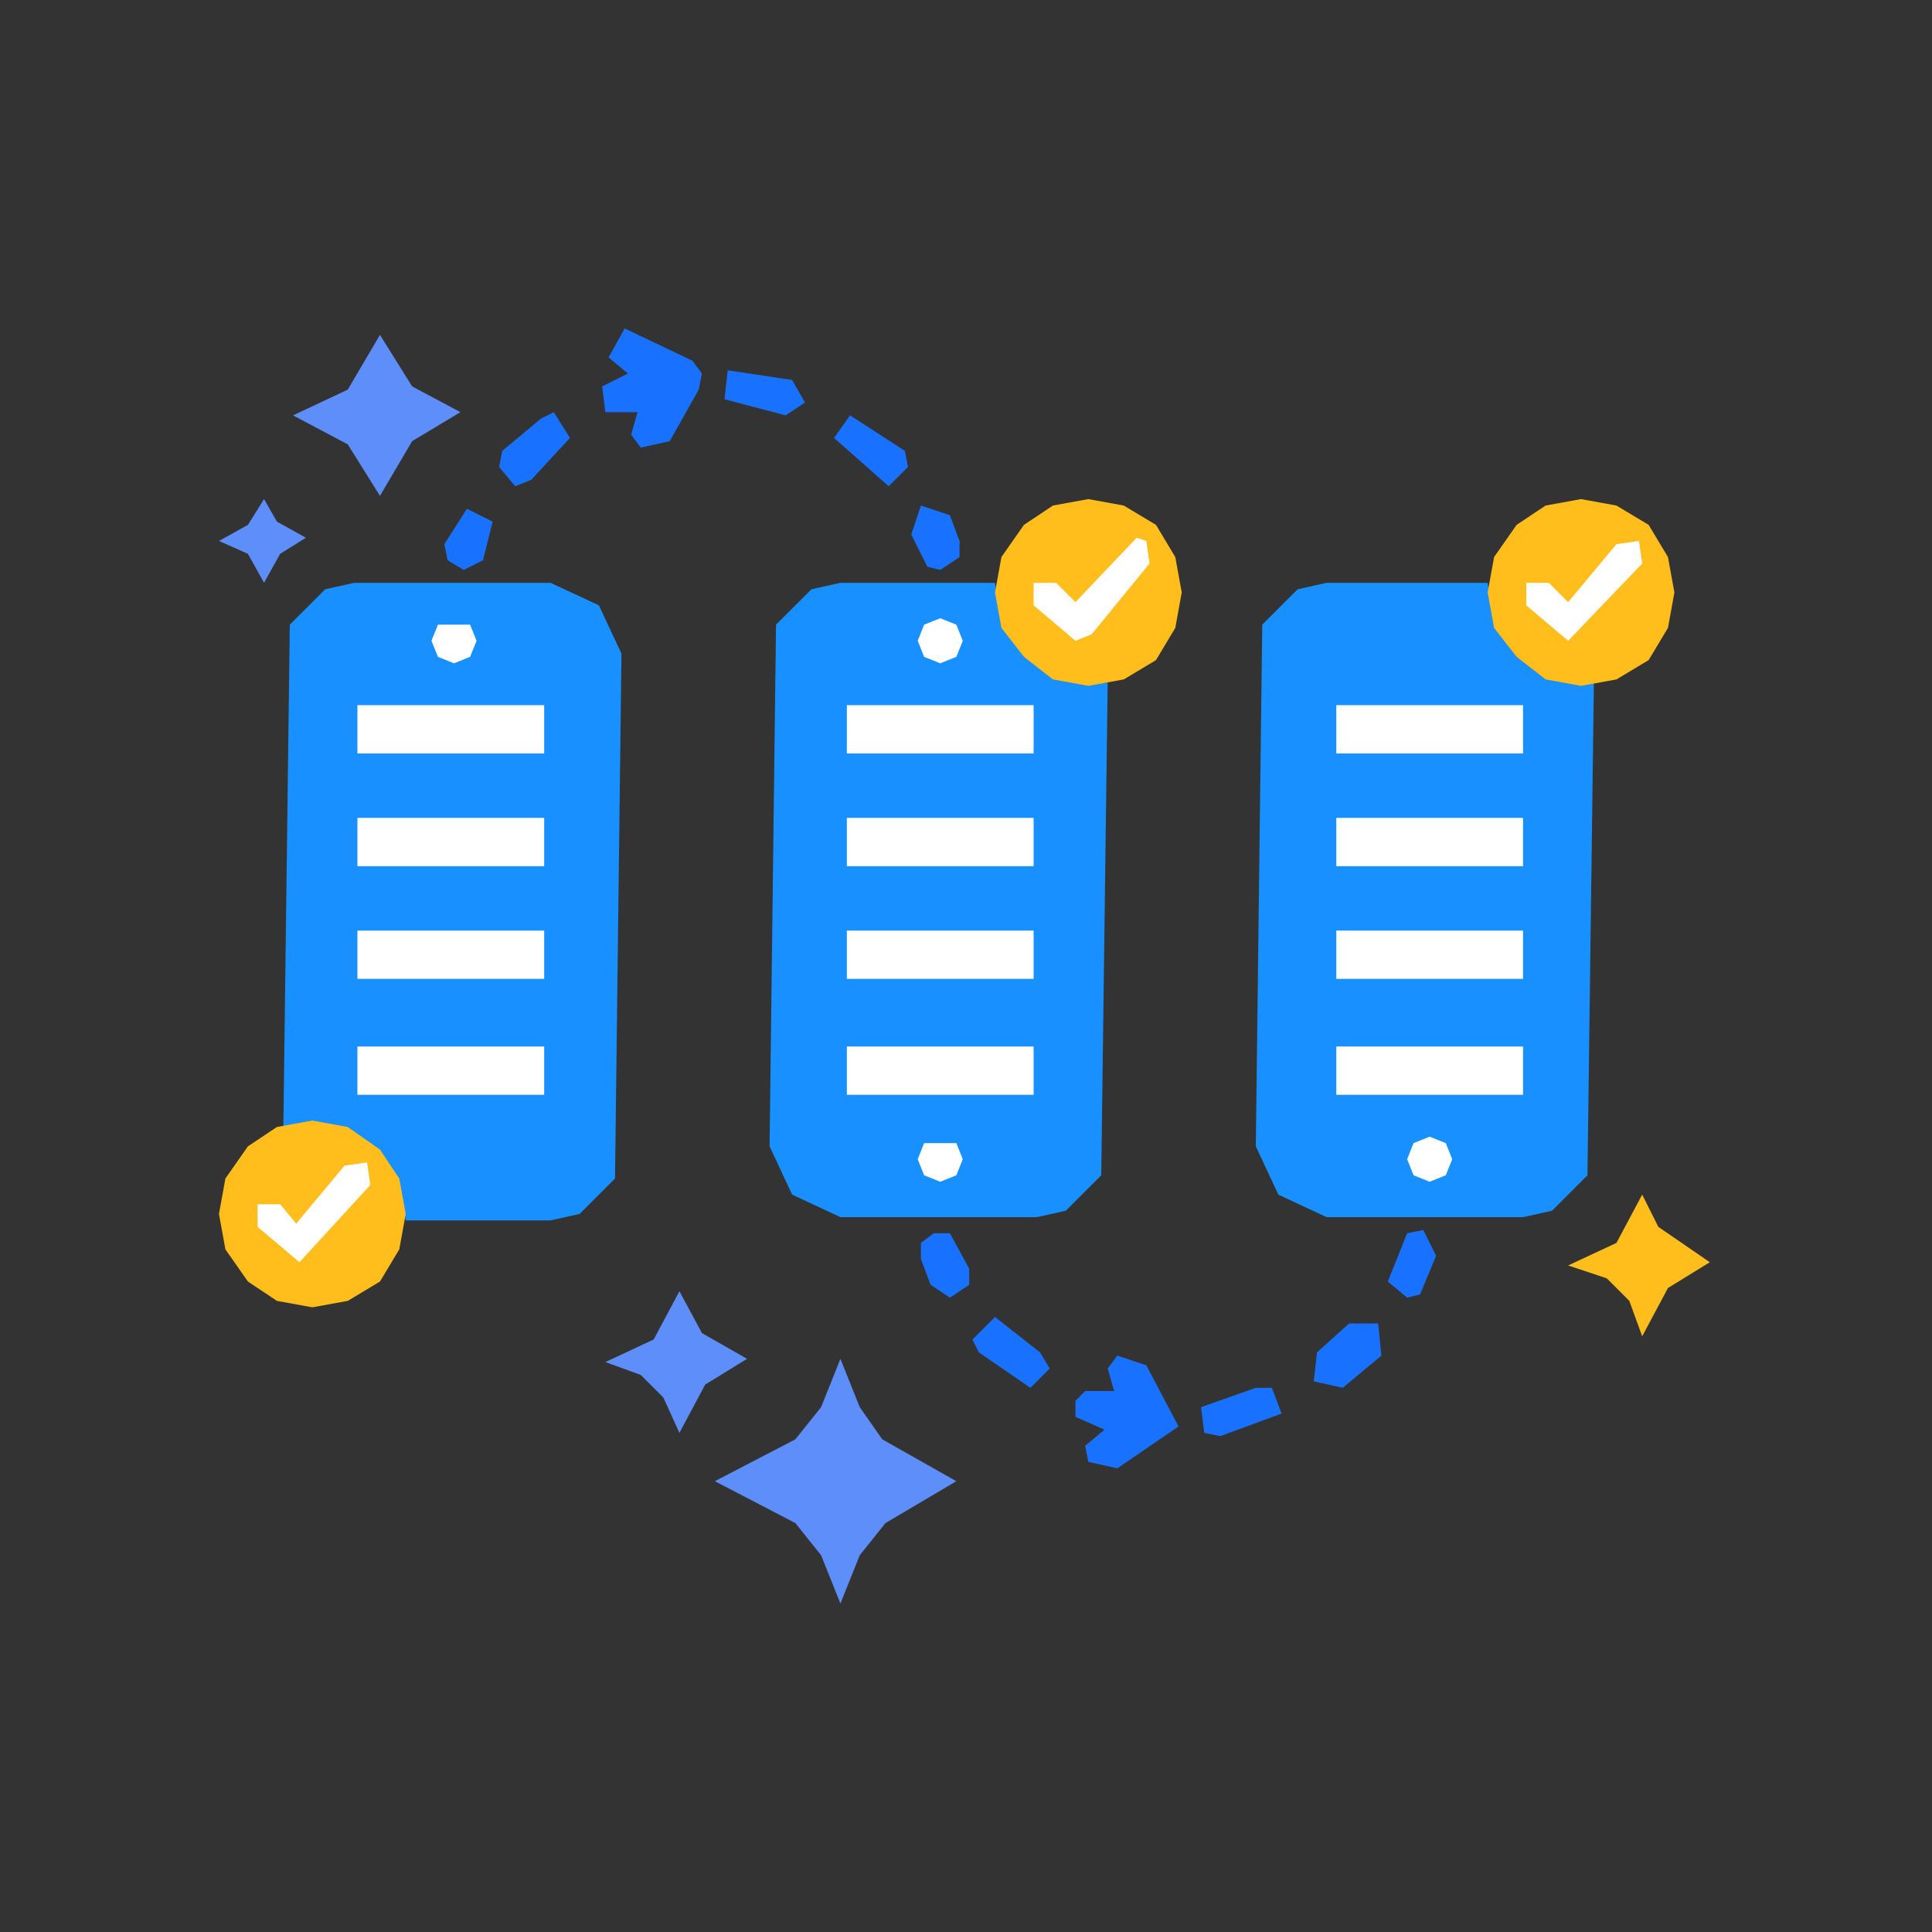 <?xml version="1.0" standalone="no"?><!DOCTYPE svg PUBLIC "-//W3C//DTD SVG 1.1//EN" "http://www.w3.org/Graphics/SVG/1.1/DTD/svg11.dtd"><svg height="60" node-id="1" sillyvg="true" template-height="60" template-width="60" version="1.1" viewBox="0 0 60 60" width="60" xmlns="http://www.w3.org/2000/svg" xmlns:xlink="http://www.w3.org/1999/xlink"><rect x="0" y="0" width="60" height="60" fill="#333333" stroke="none"/><defs node-id="49"></defs><path d="M 0.00 0.00 L 60.00 0.00 L 60.00 60.00 L 0.00 60.00 Z" fill="#edf3fc" fill-rule="nonzero" hidden="true" node-id="51" stroke="none" target-height="60" target-width="60" target-x="0" target-y="0" visibility="hidden"></path><g node-id="139"><path d="M 14.30 12.80 L 12.80 13.70 L 11.80 15.40 L 10.80 13.80 L 9.10 12.90 L 10.80 12.10 L 11.80 10.40 L 12.80 12.00 L 14.30 12.80 Z" fill="#5d8ef9" fill-rule="nonzero" group-id="1" node-id="55" stroke="none" target-height="5" target-width="5.2" target-x="9.1" target-y="10.4"></path><path d="M 53.10 39.20 L 51.80 40.00 L 51.00 41.50 L 50.60 40.40 L 49.90 39.70 L 48.70 39.30 L 50.20 38.60 L 51.00 37.10 L 51.50 38.10 L 53.10 39.20 Z" fill="#ffbe1b" fill-rule="nonzero" group-id="1" node-id="57" stroke="none" target-height="4.4" target-width="4.4" target-x="48.7" target-y="37.1"></path><path d="M 23.20 42.20 L 21.90 43.00 L 21.10 44.50 L 20.60 43.40 L 19.90 42.70 L 18.80 42.30 L 20.30 41.60 L 21.10 40.10 L 21.80 41.40 L 23.20 42.20 Z" fill="#5d8ef9" fill-rule="nonzero" group-id="1" node-id="59" stroke="none" target-height="4.4" target-width="4.4" target-x="18.8" target-y="40.1"></path><path d="M 29.70 46.00 L 27.50 47.30 L 26.70 48.30 L 26.10 49.80 L 25.50 48.30 L 24.70 47.30 L 22.20 46.00 L 24.70 44.70 L 25.50 43.70 L 26.10 42.20 L 26.70 43.70 L 27.40 44.70 L 29.70 46.00 Z" fill="#5d8ef9" fill-rule="nonzero" group-id="1" node-id="61" stroke="none" target-height="7.6" target-width="7.5" target-x="22.2" target-y="42.2"></path><path d="M 9.50 16.70 L 8.70 17.20 L 8.20 18.10 L 7.70 17.20 L 6.80 16.80 L 7.70 16.30 L 8.20 15.50 L 8.60 16.20 L 9.50 16.70 Z" fill="#5d8ef9" fill-rule="nonzero" group-id="1" node-id="63" stroke="none" target-height="2.6" target-width="2.7" target-x="6.8" target-y="15.5"></path><path d="M 17.10 18.10 L 11.00 18.10 L 10.10 18.30 L 9.00 19.40 L 8.80 35.00 L 10.80 35.10 L 11.80 35.80 L 12.40 36.70 L 12.60 37.90 L 17.10 37.90 L 18.00 37.70 L 19.10 36.60 L 19.30 20.30 L 18.60 18.80 L 17.10 18.10 Z" fill="#1890ff" fill-rule="nonzero" group-id="1" node-id="65" stroke="none" target-height="19.8" target-width="10.5" target-x="8.8" target-y="18.1"></path><path d="M 11.10 21.90 L 16.90 21.90 L 16.90 23.40 L 11.10 23.40 Z" fill="#ffffff" fill-rule="nonzero" group-id="1" node-id="67" stroke="none" target-height="1.5" target-width="5.8" target-x="11.1" target-y="21.9"></path><path d="M 11.10 25.40 L 16.90 25.40 L 16.90 26.90 L 11.10 26.90 Z" fill="#ffffff" fill-rule="nonzero" group-id="1" node-id="69" stroke="none" target-height="1.5" target-width="5.8" target-x="11.1" target-y="25.4"></path><path d="M 11.10 28.90 L 16.90 28.90 L 16.90 30.40 L 11.10 30.40 Z" fill="#ffffff" fill-rule="nonzero" group-id="1" node-id="71" stroke="none" target-height="1.5" target-width="5.8" target-x="11.1" target-y="28.9"></path><path d="M 11.10 32.50 L 16.90 32.50 L 16.90 34.00 L 11.10 34.00 Z" fill="#ffffff" fill-rule="nonzero" group-id="1" node-id="73" stroke="none" target-height="1.5" target-width="5.8" target-x="11.1" target-y="32.5"></path><path d="M 14.80 19.90 L 14.60 20.40 L 14.10 20.60 L 13.60 20.40 L 13.40 19.90 L 13.60 19.40 L 14.60 19.40 L 14.80 19.90 Z" fill="#ffffff" fill-rule="nonzero" group-id="1" node-id="75" stroke="none" target-height="1.2" target-width="1.4" target-x="13.4" target-y="19.4"></path><path d="M 33.80 21.20 L 32.70 21.00 L 31.80 20.40 L 31.10 19.40 L 30.90 18.10 L 26.10 18.10 L 25.20 18.30 L 24.10 19.40 L 23.90 35.60 L 24.60 37.10 L 26.10 37.80 L 32.20 37.80 L 33.10 37.60 L 34.20 36.50 L 34.40 21.20 L 33.80 21.20 Z" fill="#1890ff" fill-rule="nonzero" group-id="1" node-id="77" stroke="none" target-height="19.7" target-width="10.5" target-x="23.9" target-y="18.1"></path><path d="M 26.30 21.90 L 32.10 21.90 L 32.10 23.40 L 26.30 23.40 Z" fill="#ffffff" fill-rule="nonzero" group-id="1" node-id="79" stroke="none" target-height="1.5" target-width="5.8" target-x="26.3" target-y="21.9"></path><path d="M 26.30 25.40 L 32.10 25.40 L 32.10 26.90 L 26.30 26.90 Z" fill="#ffffff" fill-rule="nonzero" group-id="1" node-id="81" stroke="none" target-height="1.5" target-width="5.8" target-x="26.3" target-y="25.4"></path><path d="M 26.30 28.90 L 32.10 28.90 L 32.10 30.40 L 26.30 30.40 Z" fill="#ffffff" fill-rule="nonzero" group-id="1" node-id="83" stroke="none" target-height="1.5" target-width="5.8" target-x="26.3" target-y="28.9"></path><path d="M 26.30 32.50 L 32.10 32.50 L 32.10 34.00 L 26.30 34.00 Z" fill="#ffffff" fill-rule="nonzero" group-id="1" node-id="85" stroke="none" target-height="1.5" target-width="5.8" target-x="26.3" target-y="32.5"></path><path d="M 29.90 19.90 L 29.70 20.40 L 29.20 20.60 L 28.70 20.40 L 28.50 19.90 L 28.70 19.40 L 29.20 19.20 L 29.70 19.40 L 29.90 19.90 Z" fill="#ffffff" fill-rule="nonzero" group-id="1" node-id="87" stroke="none" target-height="1.4" target-width="1.4" target-x="28.5" target-y="19.2"></path><path d="M 29.90 36.00 L 29.70 36.50 L 29.20 36.70 L 28.70 36.50 L 28.50 36.00 L 28.70 35.50 L 29.70 35.50 L 29.90 36.00 Z" fill="#ffffff" fill-rule="nonzero" group-id="1" node-id="89" stroke="none" target-height="1.2" target-width="1.4" target-x="28.5" target-y="35.5"></path><path d="M 49.10 21.20 L 48.00 21.00 L 47.10 20.40 L 46.40 19.40 L 46.20 18.10 L 41.20 18.10 L 40.30 18.30 L 39.20 19.40 L 39.00 35.60 L 39.70 37.10 L 41.20 37.80 L 47.30 37.80 L 48.20 37.60 L 49.30 36.50 L 49.50 21.20 L 49.10 21.20 Z" fill="#1890ff" fill-rule="nonzero" group-id="1" node-id="91" stroke="none" target-height="19.7" target-width="10.5" target-x="39" target-y="18.1"></path><path d="M 41.50 21.90 L 47.30 21.90 L 47.30 23.40 L 41.50 23.40 Z" fill="#ffffff" fill-rule="nonzero" group-id="1" node-id="93" stroke="none" target-height="1.5" target-width="5.8" target-x="41.5" target-y="21.9"></path><path d="M 41.50 25.40 L 47.30 25.40 L 47.30 26.90 L 41.50 26.90 Z" fill="#ffffff" fill-rule="nonzero" group-id="1" node-id="95" stroke="none" target-height="1.5" target-width="5.8" target-x="41.5" target-y="25.4"></path><path d="M 41.50 28.90 L 47.30 28.90 L 47.30 30.40 L 41.50 30.40 Z" fill="#ffffff" fill-rule="nonzero" group-id="1" node-id="97" stroke="none" target-height="1.5" target-width="5.8" target-x="41.5" target-y="28.9"></path><path d="M 41.50 32.50 L 47.30 32.50 L 47.30 34.00 L 41.50 34.00 Z" fill="#ffffff" fill-rule="nonzero" group-id="1" node-id="99" stroke="none" target-height="1.5" target-width="5.8" target-x="41.5" target-y="32.5"></path><path d="M 45.10 36.00 L 44.90 36.50 L 44.40 36.70 L 43.90 36.50 L 43.70 36.00 L 43.90 35.50 L 44.40 35.30 L 44.90 35.50 L 45.10 36.00 Z" fill="#ffffff" fill-rule="nonzero" group-id="1" node-id="101" stroke="none" target-height="1.4" target-width="1.4" target-x="43.7" target-y="35.3"></path><path d="M 29.20 17.70 L 28.80 17.60 L 28.30 16.60 L 28.60 15.70 L 29.50 16.00 L 29.80 16.80 L 29.80 17.30 L 29.20 17.70 Z" fill="#1872ff" fill-rule="nonzero" group-id="1" node-id="103" stroke="none" target-height="2" target-width="1.5" target-x="28.3" target-y="15.7"></path><path d="M 14.40 17.70 L 13.90 17.40 L 13.80 16.90 L 14.50 15.80 L 15.30 16.20 L 15.00 17.40 L 14.40 17.70 Z" fill="#1872ff" fill-rule="nonzero" group-id="1" node-id="105" stroke="none" target-height="1.9" target-width="1.5" target-x="13.8" target-y="15.8"></path><path d="M 28.10 14.00 L 26.40 12.90 L 25.90 13.60 L 27.60 15.10 L 28.20 14.50 L 28.10 14.00 Z" fill="#1872ff" fill-rule="nonzero" group-id="1" node-id="107" stroke="none" target-height="2.2" target-width="2.3" target-x="25.9" target-y="12.9"></path><path d="M 16.80 13.00 L 15.60 14.00 L 15.50 14.50 L 16.00 15.10 L 16.50 14.90 L 17.70 13.60 L 17.20 12.80 L 16.80 13.00 Z" fill="#1872ff" fill-rule="nonzero" group-id="1" node-id="109" stroke="none" target-height="2.3" target-width="2.2" target-x="15.5" target-y="12.8"></path><path d="M 24.60 11.80 L 22.60 11.50 L 22.50 12.40 L 24.40 12.90 L 25.00 12.50 L 24.60 11.80 Z" fill="#1872ff" fill-rule="nonzero" group-id="1" node-id="111" stroke="none" target-height="1.4" target-width="2.5" target-x="22.5" target-y="11.5"></path><path d="M 21.50 11.20 L 19.40 10.20 L 18.90 11.10 L 19.50 11.60 L 18.70 12.00 L 18.80 12.80 L 19.80 12.80 L 19.60 13.50 L 19.90 13.90 L 20.80 13.70 L 21.70 12.10 L 21.80 11.60 L 21.50 11.20 Z" fill="#1872ff" fill-rule="nonzero" group-id="1" node-id="113" stroke="none" target-height="3.7" target-width="3.1" target-x="18.7" target-y="10.2"></path><path d="M 43.70 40.30 L 43.10 39.80 L 43.70 38.30 L 44.20 38.20 L 44.60 39.00 L 44.10 40.20 L 43.70 40.30 Z" fill="#1872ff" fill-rule="nonzero" group-id="1" node-id="115" stroke="none" target-height="2.1" target-width="1.5" target-x="43.1" target-y="38.2"></path><path d="M 29.50 40.30 L 28.90 39.90 L 28.60 39.10 L 28.60 38.60 L 29.00 38.30 L 29.50 38.30 L 30.10 39.40 L 30.10 39.90 L 29.50 40.30 Z" fill="#1872ff" fill-rule="nonzero" group-id="1" node-id="117" stroke="none" target-height="2" target-width="1.5" target-x="28.6" target-y="38.3"></path><path d="M 32.30 42.00 L 30.90 40.90 L 30.20 41.60 L 30.40 42.00 L 32.00 43.10 L 32.60 42.50 L 32.30 42.00 Z" fill="#1872ff" fill-rule="nonzero" group-id="1" node-id="119" stroke="none" target-height="2.2" target-width="2.4" target-x="30.2" target-y="40.9"></path><path d="M 39.00 43.10 L 37.30 43.70 L 37.40 44.50 L 37.90 44.60 L 39.80 43.90 L 39.50 43.10 L 39.00 43.10 Z" fill="#1872ff" fill-rule="nonzero" group-id="1" node-id="121" stroke="none" target-height="1.5" target-width="2.5" target-x="37.3" target-y="43.1"></path><path d="M 42.80 41.10 L 41.90 41.10 L 40.90 42.00 L 40.80 42.90 L 41.70 43.10 L 42.90 42.10 L 42.80 41.10 Z" fill="#1872ff" fill-rule="nonzero" group-id="1" node-id="123" stroke="none" target-height="2" target-width="2.1" target-x="40.8" target-y="41.1"></path><path d="M 35.60 42.40 L 34.70 42.10 L 34.40 42.50 L 34.60 43.20 L 33.70 43.20 L 33.40 43.50 L 33.40 44.00 L 34.30 44.40 L 33.70 44.90 L 33.80 45.40 L 34.70 45.60 L 36.60 44.30 L 35.60 42.40 Z" fill="#1872ff" fill-rule="nonzero" group-id="1" node-id="125" stroke="none" target-height="3.5" target-width="3.2" target-x="33.4" target-y="42.1"></path><path d="M 52.00 18.40 L 51.80 19.50 L 51.20 20.50 L 50.20 21.10 L 49.10 21.30 L 48.00 21.10 L 47.10 20.40 L 46.40 19.50 L 46.20 18.40 L 46.40 17.30 L 47.10 16.30 L 48.00 15.70 L 49.10 15.50 L 50.20 15.70 L 51.20 16.30 L 51.80 17.30 L 52.00 18.40 Z" fill="#ffbe1b" fill-rule="nonzero" group-id="1" node-id="127" stroke="none" target-height="5.8" target-width="5.8" target-x="46.2" target-y="15.5"></path><path d="M 48.70 19.90 L 47.40 18.80 L 47.40 18.10 L 48.10 18.10 L 48.70 18.70 L 50.20 16.90 L 50.90 16.80 L 51.00 17.50 L 48.70 19.90 Z" fill="#ffffff" fill-rule="nonzero" group-id="1" node-id="129" stroke="none" target-height="3.1" target-width="3.6" target-x="47.4" target-y="16.8"></path><path d="M 36.70 18.40 L 36.50 19.50 L 35.90 20.50 L 34.90 21.10 L 33.80 21.30 L 32.70 21.10 L 31.80 20.40 L 31.10 19.50 L 30.90 18.40 L 31.10 17.30 L 31.80 16.30 L 32.70 15.70 L 33.80 15.50 L 34.90 15.70 L 35.90 16.30 L 36.50 17.30 L 36.70 18.40 Z" fill="#ffbe1b" fill-rule="nonzero" group-id="1" node-id="131" stroke="none" target-height="5.8" target-width="5.8" target-x="30.9" target-y="15.5"></path><path d="M 33.40 19.90 L 32.10 18.80 L 32.10 18.10 L 32.80 18.10 L 33.40 18.70 L 35.30 16.70 L 35.60 16.80 L 35.70 17.50 L 33.90 19.70 L 33.40 19.90 Z" fill="#ffffff" fill-rule="nonzero" group-id="1" node-id="133" stroke="none" target-height="3.2" target-width="3.6" target-x="32.1" target-y="16.7"></path><path d="M 12.60 37.70 L 12.40 38.80 L 11.80 39.80 L 10.80 40.40 L 9.70 40.60 L 8.60 40.40 L 7.70 39.80 L 7.00 38.80 L 6.80 37.70 L 7.00 36.60 L 7.70 35.60 L 8.60 35.00 L 9.70 34.80 L 10.80 35.00 L 11.80 35.70 L 12.40 36.60 L 12.60 37.70 Z" fill="#ffbe1b" fill-rule="nonzero" group-id="1" node-id="135" stroke="none" target-height="5.8" target-width="5.8" target-x="6.8" target-y="34.8"></path><path d="M 9.30 39.20 L 8.00 38.10 L 8.00 37.40 L 8.70 37.40 L 9.20 38.00 L 10.70 36.20 L 11.40 36.10 L 11.50 36.80 L 9.30 39.20 Z" fill="#ffffff" fill-rule="nonzero" group-id="1" node-id="137" stroke="none" target-height="3.1" target-width="3.5" target-x="8" target-y="36.1"></path></g></svg>